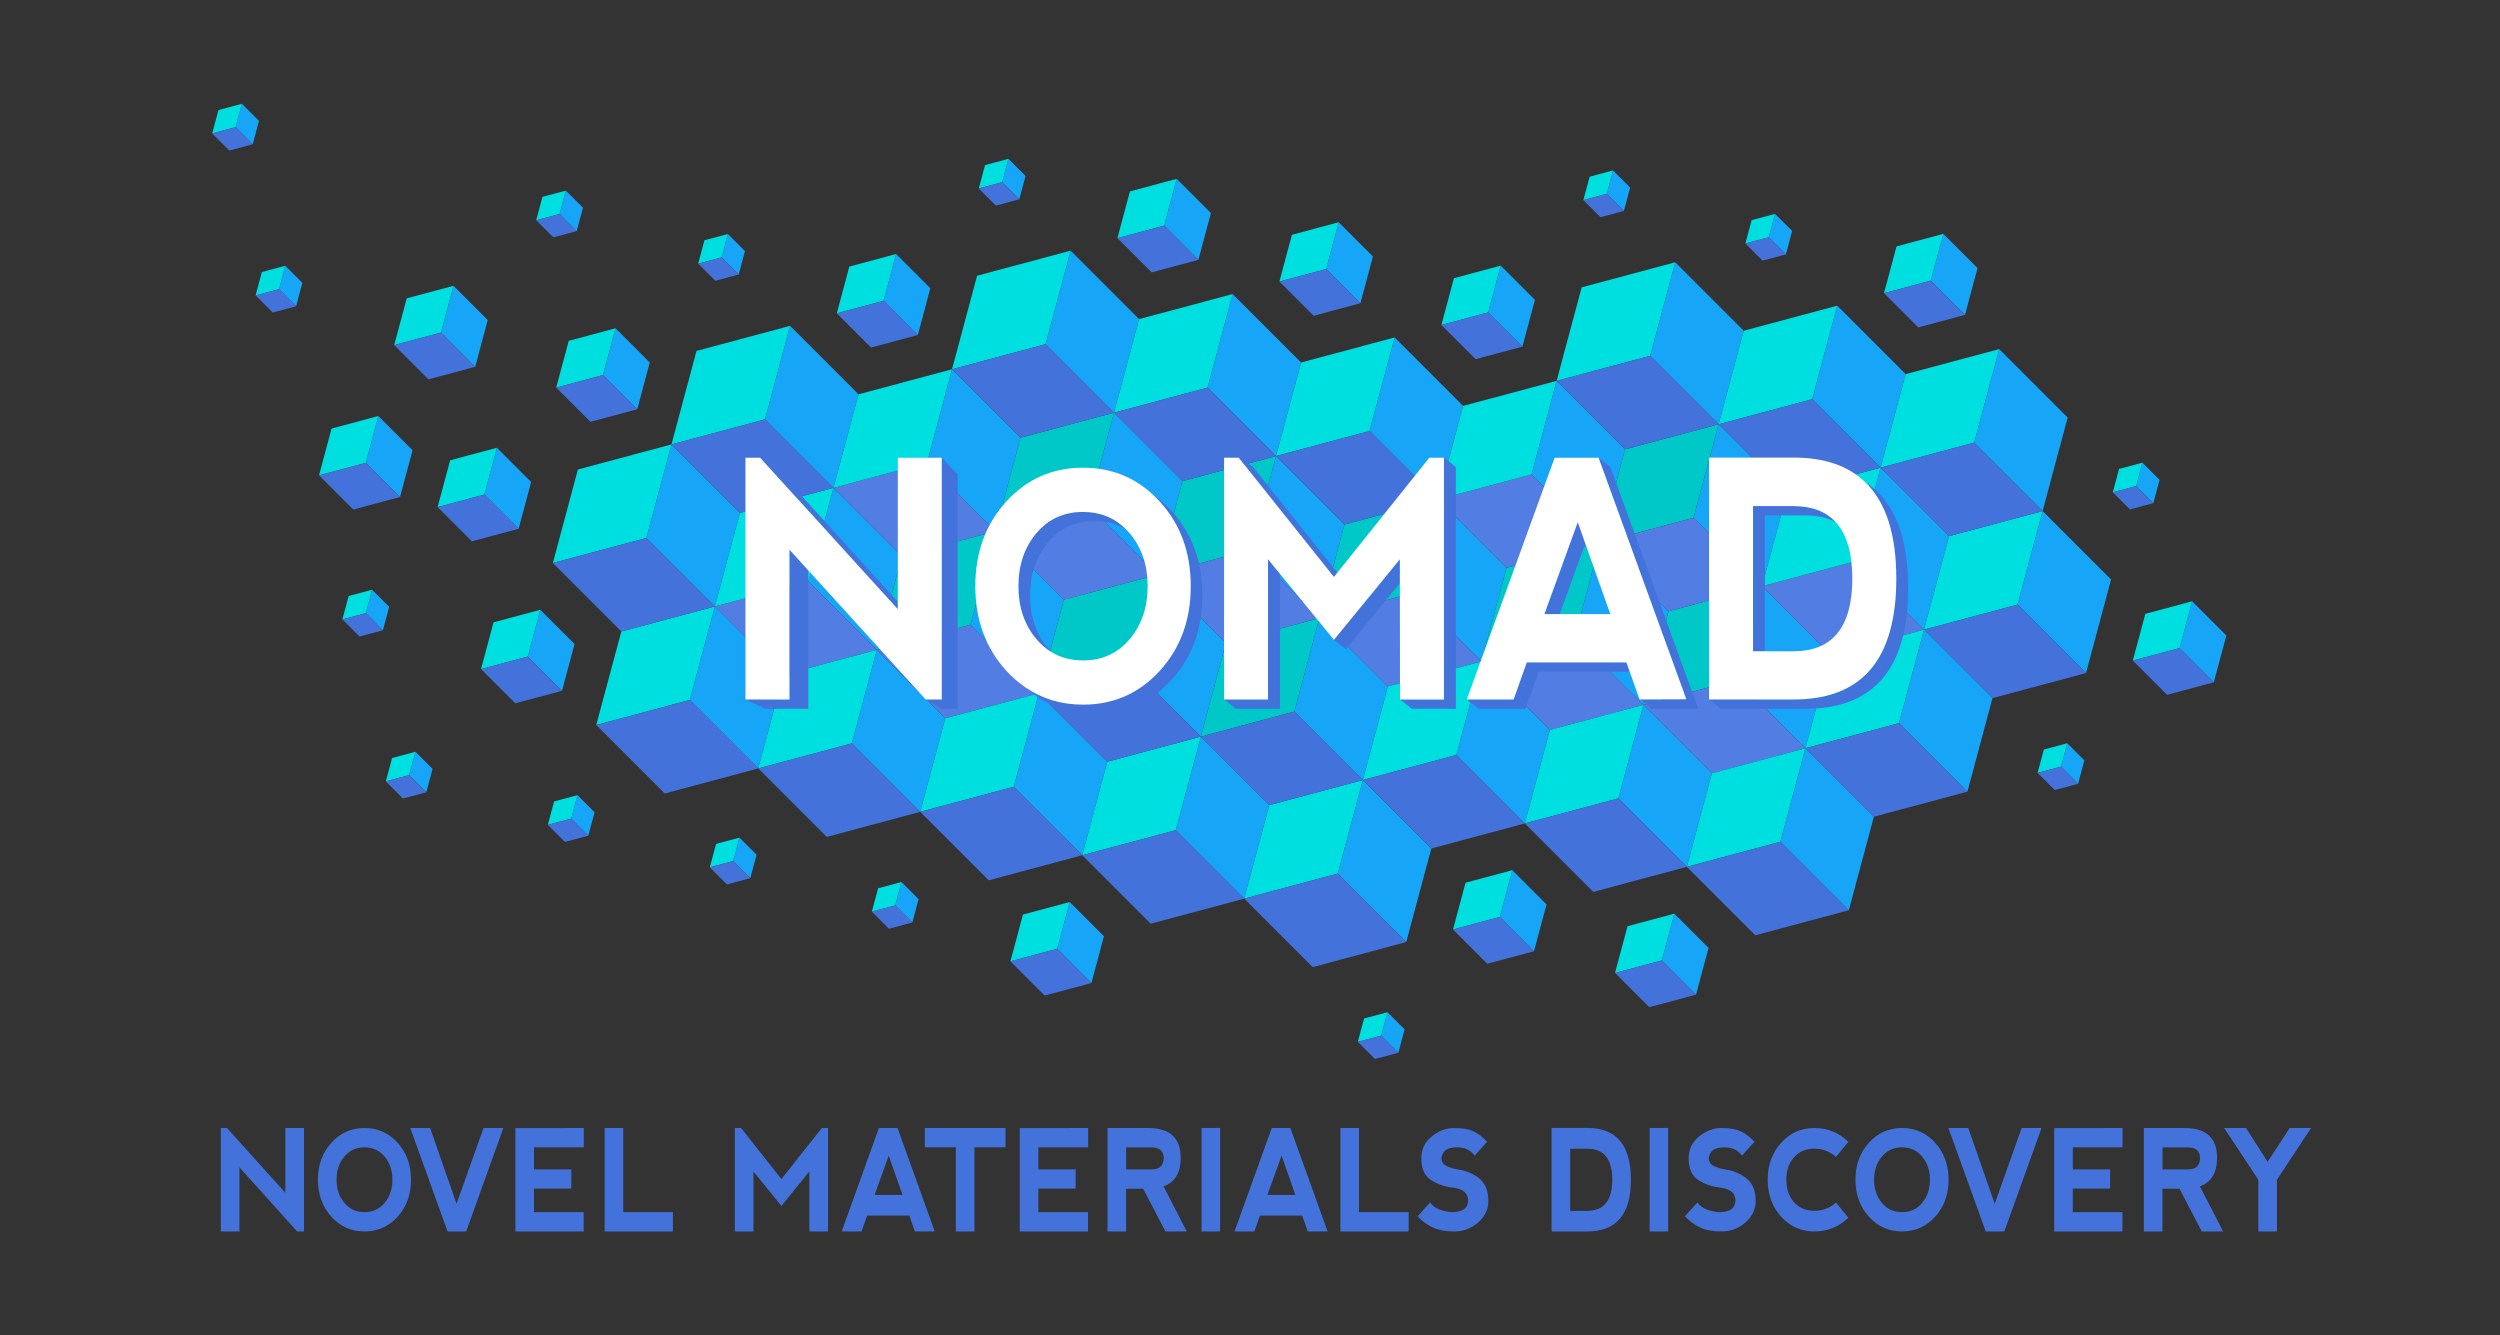 <?xml version="1.0" encoding="utf-8"?>
<!-- Generator: Adobe Illustrator 15.0.0, SVG Export Plug-In  -->
<!DOCTYPE svg PUBLIC "-//W3C//DTD SVG 1.1//EN" "http://www.w3.org/Graphics/SVG/1.1/DTD/svg11.dtd">
<svg version="1.1"
	 xmlns="http://www.w3.org/2000/svg" xmlns:xlink="http://www.w3.org/1999/xlink" xmlns:a="http://ns.adobe.com/AdobeSVGViewerExtensions/3.0/"
	 x="0px" y="0px" width="425px" height="227px" viewBox="-36.073 -17.643 425 227" enable-background="new -36.073 -17.643 425 227"
	 xml:space="preserve">
<rect x="-36.073" y="-17.643" width="425" height="227" fill="#333333" stroke="none"/>
<defs>
</defs>
<polygon fill="#17A5F7" points="109.873,49.391 98.234,37.752 93.973,53.652 105.613,65.293 "/>
<polygon fill="#17A5F7" points="89.711,69.549 78.072,57.91 73.811,73.811 85.451,85.451 "/>
<polygon fill="#17A5F7" points="137.412,56.77 125.773,45.131 121.512,61.031 133.152,72.67 "/>
<polygon fill="#17A5F7" points="117.25,76.928 105.611,65.289 101.35,81.189 112.99,92.828 "/>
<polygon fill="#17A5F7" points="164.951,64.146 153.313,52.508 149.051,68.408 160.691,80.049 "/>
<polygon fill="#17A5F7" points="144.789,84.305 133.15,72.666 128.889,88.566 140.529,100.207 "/>
<polygon fill="#17A5F7" points="192.491,71.525 180.852,59.887 176.59,75.787 188.231,87.426 "/>
<polygon fill="#17A5F7" points="172.328,91.684 160.689,80.045 156.428,95.945 168.068,107.584 "/>
<polygon fill="#17A5F7" points="220.03,78.902 208.392,67.264 204.13,83.164 215.771,94.805 "/>
<polygon fill="#17A5F7" points="199.868,99.061 188.229,87.422 183.968,103.322 195.608,114.963 "/>
<polygon fill="#17A5F7" points="247.569,86.281 235.931,74.643 231.669,90.543 243.31,102.182 "/>
<polygon fill="#17A5F7" points="227.407,106.439 215.769,94.801 211.507,110.701 223.147,122.341 "/>
<polygon fill="#17A5F7" points="97.09,97.09 85.451,85.451 81.189,101.352 92.83,112.99 "/>
<polygon fill="#17A5F7" points="124.629,104.467 112.99,92.828 108.729,108.729 120.369,120.37 "/>
<polygon fill="#17A5F7" points="152.168,111.846 140.529,100.207 136.268,116.108 147.908,127.747 "/>
<polygon fill="#17A5F7" points="179.707,119.224 168.068,107.584 163.807,123.485 175.447,135.126 "/>
<polygon fill="#17A5F7" points="207.247,126.603 195.608,114.963 191.347,130.864 202.987,142.503 "/>
<polygon fill="#17A5F7" points="226.837,136.11 221.017,130.292 218.886,138.241 224.706,144.062 "/>
<polygon fill="#17A5F7" points="254.382,143.499 248.562,137.679 246.431,145.63 252.251,151.448 "/>
<polygon fill="#17A5F7" points="342.405,90.396 336.585,84.576 334.454,92.527 340.274,98.346 "/>
<polygon fill="#17A5F7" points="300.106,27.936 294.288,22.115 292.157,30.066 297.978,35.885 "/>
<polygon fill="#17A5F7" points="275.108,93.658 263.47,82.02 259.208,97.92 270.849,109.561 "/>
<polygon fill="#17A5F7" points="254.946,113.816 243.308,102.178 239.046,118.079 250.687,129.72 "/>
<polygon fill="#17A5F7" points="302.647,101.037 291.009,89.398 286.747,105.299 298.388,116.938 "/>
<polygon fill="#17A5F7" points="282.485,121.196 270.847,109.557 266.585,125.458 278.226,137.097 "/>
<polygon fill="#17A5F7" points="169.785,18.58 163.965,12.762 161.834,20.711 167.654,26.531 "/>
<polygon fill="#17A5F7" points="122.084,31.359 116.266,25.541 114.135,33.49 119.955,39.311 "/>
<polygon fill="#17A5F7" points="138.271,12.266 135.361,9.355 134.295,13.33 137.205,16.24 "/>
<polygon fill="#17A5F7" points="90.57,25.047 87.66,22.137 86.596,26.111 89.506,29.021 "/>
<polygon fill="#17A5F7" points="63.031,17.67 60.121,14.76 59.055,18.734 61.965,21.645 "/>
<polygon fill="#17A5F7" points="7.951,2.91 5.041,0 3.977,3.975 6.887,6.885 "/>
<polygon fill="#17A5F7" points="15.328,30.449 12.418,27.539 11.354,31.514 14.264,34.424 "/>
<polygon fill="#17A5F7" points="30.086,85.525 27.176,82.615 26.111,86.59 29.021,89.5 "/>
<polygon fill="#17A5F7" points="37.465,113.064 34.555,110.154 33.49,114.129 36.4,117.04 "/>
<polygon fill="#17A5F7" points="65.006,120.448 62.096,117.538 61.029,121.513 63.939,124.423 "/>
<polygon fill="#17A5F7" points="92.545,127.669 89.635,124.759 88.57,128.733 91.48,131.644 "/>
<polygon fill="#17A5F7" points="120.086,135.208 117.176,132.298 116.109,136.272 119.02,139.183 "/>
<polygon fill="#17A5F7" points="202.704,157.345 199.794,154.435 198.729,158.409 201.64,161.319 "/>
<polygon fill="#17A5F7" points="241.052,14.242 238.142,11.332 237.077,15.307 239.987,18.217 "/>
<polygon fill="#17A5F7" points="268.593,21.623 265.683,18.713 264.618,22.688 267.528,25.598 "/>
<polygon fill="#17A5F7" points="331.052,63.922 328.142,61.012 327.077,64.986 329.987,67.896 "/>
<polygon fill="#17A5F7" points="318.269,111.621 315.358,108.711 314.294,112.686 317.204,115.597 "/>
<polygon fill="#17A5F7" points="46.842,36.762 41.023,30.943 38.893,38.893 44.713,44.713 "/>
<polygon fill="#17A5F7" points="74.383,43.986 68.564,38.168 66.434,46.117 72.254,51.938 "/>
<polygon fill="#17A5F7" points="34.061,58.9 28.242,53.08 26.111,61.031 31.932,66.85 "/>
<polygon fill="#17A5F7" points="54.221,64.299 48.402,58.48 46.271,66.43 52.092,72.25 "/>
<polygon fill="#17A5F7" points="151.6,141.521 145.779,135.7 143.648,143.651 149.469,149.47 "/>
<polygon fill="#17A5F7" points="61.6,91.84 55.781,86.021 53.65,93.971 59.471,99.791 "/>
<polygon fill="#17A5F7" points="157.572,36.607 145.934,24.969 141.672,40.869 153.313,52.51 "/>
<polygon fill="#17A5F7" points="197.325,25.959 191.505,20.139 189.374,28.09 195.194,33.908 "/>
<polygon fill="#17A5F7" points="185.112,43.986 173.473,32.348 169.211,48.248 180.852,59.887 "/>
<polygon fill="#17A5F7" points="224.864,33.336 219.044,27.518 216.913,35.467 222.733,41.287 "/>
<polygon fill="#17A5F7" points="212.651,51.363 201.013,39.725 196.751,55.625 208.392,67.266 "/>
<polygon fill="#17A5F7" points="260.353,38.584 248.714,26.945 244.452,42.846 256.093,54.484 "/>
<polygon fill="#17A5F7" points="240.19,58.742 228.552,47.104 224.29,63.004 235.931,74.643 "/>
<polygon fill="#17A5F7" points="287.892,45.961 276.253,34.322 271.991,50.223 283.632,61.863 "/>
<polygon fill="#17A5F7" points="267.729,66.119 256.091,54.48 251.829,70.381 263.47,82.021 "/>
<polygon fill="#17A5F7" points="315.431,53.34 303.792,41.701 299.53,57.602 311.171,69.24 "/>
<polygon fill="#17A5F7" points="295.269,73.498 283.63,61.859 279.368,77.76 291.009,89.398 "/>
<polygon fill="#17A5F7" points="322.808,80.875 311.169,69.236 306.907,85.137 318.548,96.777 "/>
<polygon fill="#00C8C9" points="137.412,56.77 153.313,52.508 149.051,68.408 133.15,72.668 "/>
<polygon fill="#00C8C9" points="117.25,76.928 133.15,72.666 128.889,88.566 112.988,92.826 "/>
<polygon fill="#00C8C9" points="164.951,64.146 180.852,59.887 176.59,75.787 160.689,80.045 "/>
<polygon fill="#00C8C9" points="144.789,84.305 160.689,80.045 156.428,95.945 140.527,100.203 "/>
<polygon fill="#00C8C9" points="192.491,71.525 208.392,67.264 204.13,83.164 188.229,87.424 "/>
<polygon fill="#00C8C9" points="172.328,91.684 188.229,87.422 183.968,103.322 168.066,107.582 "/>
<polygon fill="#00C8C9" points="220.03,78.902 235.931,74.643 231.669,90.543 215.769,94.801 "/>
<polygon fill="#00C8C9" points="247.569,86.281 263.47,82.02 259.208,97.92 243.308,102.18 "/>
<polygon fill="#00C8C9" points="240.19,58.742 256.091,54.48 251.829,70.381 235.929,74.641 "/>
<polygon fill="#527DE3" points="117.252,76.93 105.611,65.289 121.512,61.031 133.152,72.67 "/>
<polygon fill="#527DE3" points="97.09,97.088 85.449,85.447 101.35,81.189 112.99,92.828 "/>
<polygon fill="#527DE3" points="144.791,84.309 133.15,72.668 149.051,68.408 160.691,80.049 "/>
<polygon fill="#527DE3" points="124.629,104.467 112.988,92.826 128.889,88.566 140.529,100.207 "/>
<polygon fill="#527DE3" points="172.33,91.686 160.689,80.045 176.59,75.787 188.231,87.426 "/>
<polygon fill="#527DE3" points="199.87,99.064 188.229,87.424 204.13,83.164 215.771,94.805 "/>
<polygon fill="#527DE3" points="227.409,106.441 215.769,94.801 231.669,90.543 243.31,102.182 "/>
<polygon fill="#527DE3" points="254.948,113.82 243.308,102.18 259.208,97.92 270.849,109.561 "/>
<polygon fill="#527DE3" points="220.03,78.902 208.39,67.262 224.29,63.004 235.931,74.643 "/>
<polygon fill="#527DE3" points="247.569,86.281 235.929,74.641 251.829,70.381 263.47,82.021 "/>
<polygon fill="#527DE3" points="275.108,93.658 263.468,82.018 279.368,77.76 291.009,89.398 "/>
<polygon fill="#00DFE0" points="82.334,42.014 98.234,37.752 93.973,53.652 78.072,57.912 "/>
<polygon fill="#00DFE0" points="62.172,62.172 78.072,57.91 73.811,73.811 57.91,78.07 "/>
<polygon fill="#00DFE0" points="109.873,49.391 125.773,45.131 121.512,61.031 105.611,65.289 "/>
<polygon fill="#00DFE0" points="89.711,69.549 105.611,65.289 101.35,81.189 85.449,85.447 "/>
<polygon fill="#00DFE0" points="199.868,99.061 215.769,94.801 211.507,110.701 195.606,114.959 "/>
<polygon fill="#00DFE0" points="69.551,89.711 85.451,85.451 81.189,101.352 65.289,105.609 "/>
<polygon fill="#00DFE0" points="97.09,97.09 112.99,92.828 108.729,108.729 92.828,112.988 "/>
<polygon fill="#00DFE0" points="124.629,104.467 140.529,100.207 136.268,116.108 120.367,120.366 "/>
<polygon fill="#00DFE0" points="152.168,111.846 168.068,107.584 163.807,123.485 147.906,127.745 "/>
<polygon fill="#00DFE0" points="179.707,119.224 195.608,114.963 191.347,130.864 175.445,135.122 "/>
<polygon fill="#00DFE0" points="213.067,132.421 221.017,130.292 218.886,138.241 210.937,140.37 "/>
<polygon fill="#00DFE0" points="240.612,139.81 248.562,137.679 246.431,145.63 238.481,147.759 "/>
<polygon fill="#00DFE0" points="328.636,86.707 336.585,84.576 334.454,92.527 326.505,94.656 "/>
<polygon fill="#00DFE0" points="286.337,24.246 294.288,22.115 292.157,30.066 284.206,32.195 "/>
<polygon fill="#00DFE0" points="227.407,106.439 243.308,102.178 239.046,118.079 223.146,122.339 "/>
<polygon fill="#00DFE0" points="275.108,93.658 291.009,89.398 286.747,105.299 270.847,109.557 "/>
<polygon fill="#00DFE0" points="254.946,113.816 270.847,109.557 266.585,125.458 250.685,129.716 "/>
<polygon fill="#00DFE0" points="156.016,14.891 163.965,12.762 161.834,20.711 153.885,22.84 "/>
<polygon fill="#00DFE0" points="108.314,27.67 116.266,25.541 114.135,33.49 106.184,35.619 "/>
<polygon fill="#00DFE0" points="131.387,10.42 135.361,9.355 134.295,13.33 130.32,14.395 "/>
<polygon fill="#00DFE0" points="83.686,23.201 87.66,22.137 86.596,26.111 82.619,27.176 "/>
<polygon fill="#00DFE0" points="56.146,15.824 60.121,14.76 59.055,18.734 55.08,19.799 "/>
<polygon fill="#00DFE0" points="1.066,1.064 5.041,0 3.977,3.975 0,5.039 "/>
<polygon fill="#00DFE0" points="8.443,28.604 12.418,27.539 11.354,31.514 7.377,32.578 "/>
<polygon fill="#00DFE0" points="23.201,83.68 27.176,82.615 26.111,86.59 22.135,87.654 "/>
<polygon fill="#00DFE0" points="30.58,111.219 34.555,110.154 33.49,114.129 29.514,115.194 "/>
<polygon fill="#00DFE0" points="58.121,118.603 62.096,117.538 61.029,121.513 57.055,122.577 "/>
<polygon fill="#00DFE0" points="85.66,125.823 89.635,124.759 88.57,128.733 84.594,129.798 "/>
<polygon fill="#00DFE0" points="113.201,133.362 117.176,132.298 116.109,136.272 112.135,137.337 "/>
<polygon fill="#00DFE0" points="195.819,155.499 199.794,154.435 198.729,158.409 194.753,159.474 "/>
<polygon fill="#00DFE0" points="234.167,12.396 238.142,11.332 237.077,15.307 233.101,16.371 "/>
<polygon fill="#00DFE0" points="261.708,19.777 265.683,18.713 264.618,22.688 260.642,23.752 "/>
<polygon fill="#00DFE0" points="324.167,62.076 328.142,61.012 327.077,64.986 323.101,66.051 "/>
<polygon fill="#00DFE0" points="311.384,109.775 315.358,108.711 314.294,112.686 310.317,113.75 "/>
<polygon fill="#00DFE0" points="33.072,33.072 41.023,30.943 38.893,38.893 30.941,41.021 "/>
<polygon fill="#00DFE0" points="60.613,40.297 68.564,38.168 66.434,46.117 58.482,48.246 "/>
<polygon fill="#00DFE0" points="20.291,55.211 28.242,53.08 26.111,61.031 18.16,63.16 "/>
<polygon fill="#00DFE0" points="40.451,60.609 48.402,58.48 46.271,66.43 38.32,68.559 "/>
<polygon fill="#00DFE0" points="137.83,137.831 145.779,135.7 143.648,143.651 135.699,145.78 "/>
<polygon fill="#00DFE0" points="47.83,88.15 55.781,86.021 53.65,93.971 45.699,96.1 "/>
<polygon fill="#00DFE0" points="130.033,29.23 145.934,24.969 141.672,40.869 125.771,45.129 "/>
<polygon fill="#00DFE0" points="183.556,22.27 191.505,20.139 189.374,28.09 181.424,30.219 "/>
<polygon fill="#00DFE0" points="157.572,36.607 173.473,32.348 169.211,48.248 153.311,52.506 "/>
<polygon fill="#00DFE0" points="211.095,29.646 219.044,27.518 216.913,35.467 208.964,37.596 "/>
<polygon fill="#00DFE0" points="185.112,43.986 201.013,39.725 196.751,55.625 180.85,59.885 "/>
<polygon fill="#00DFE0" points="232.813,31.205 248.714,26.945 244.452,42.846 228.552,47.104 "/>
<polygon fill="#00DFE0" points="212.651,51.363 228.552,47.104 224.29,63.004 208.39,67.262 "/>
<polygon fill="#00DFE0" points="260.353,38.584 276.253,34.322 271.991,50.223 256.091,54.482 "/>
<polygon fill="#00DFE0" points="287.892,45.961 303.792,41.701 299.53,57.602 283.63,61.859 "/>
<polygon fill="#00DFE0" points="267.729,66.119 283.63,61.859 279.368,77.76 263.468,82.018 "/>
<polygon fill="#00DFE0" points="295.269,73.498 311.169,69.236 306.907,85.137 291.007,89.396 "/>
<polygon fill="#4472DB" points="89.713,69.553 78.072,57.912 93.973,53.652 105.613,65.293 "/>
<polygon fill="#4472DB" points="69.551,89.711 57.91,78.07 73.811,73.811 85.451,85.451 "/>
<polygon fill="#4472DB" points="152.168,111.844 140.527,100.203 156.428,95.945 168.068,107.584 "/>
<polygon fill="#4472DB" points="179.707,119.224 168.066,107.582 183.968,103.322 195.608,114.963 "/>
<polygon fill="#4472DB" points="207.247,126.601 195.606,114.959 211.507,110.701 223.147,122.341 "/>
<polygon fill="#4472DB" points="76.93,117.251 65.289,105.609 81.189,101.352 92.83,112.99 "/>
<polygon fill="#4472DB" points="104.469,124.63 92.828,112.988 108.729,108.729 120.369,120.37 "/>
<polygon fill="#4472DB" points="132.008,132.007 120.367,120.366 136.268,116.108 147.908,127.747 "/>
<polygon fill="#4472DB" points="159.547,139.386 147.906,127.745 163.807,123.485 175.447,135.126 "/>
<polygon fill="#4472DB" points="187.087,146.763 175.445,135.122 191.347,130.864 202.987,142.503 "/>
<polygon fill="#4472DB" points="216.757,146.19 210.937,140.37 218.886,138.241 224.706,144.062 "/>
<polygon fill="#4472DB" points="244.302,153.579 238.481,147.759 246.431,145.63 252.251,151.448 "/>
<polygon fill="#4472DB" points="332.325,100.477 326.505,94.656 334.454,92.527 340.274,98.346 "/>
<polygon fill="#4472DB" points="290.026,38.016 284.206,32.195 292.157,30.066 297.978,35.885 "/>
<polygon fill="#4472DB" points="234.786,133.979 223.146,122.339 239.046,118.079 250.687,129.72 "/>
<polygon fill="#4472DB" points="282.487,121.198 270.847,109.557 286.747,105.299 298.388,116.938 "/>
<polygon fill="#4472DB" points="262.325,141.356 250.685,129.716 266.585,125.458 278.226,137.097 "/>
<polygon fill="#4472DB" points="159.705,28.66 153.885,22.84 161.834,20.711 167.654,26.531 "/>
<polygon fill="#4472DB" points="112.004,41.439 106.184,35.619 114.135,33.49 119.955,39.311 "/>
<polygon fill="#4472DB" points="133.23,17.305 130.32,14.395 134.295,13.33 137.205,16.24 "/>
<polygon fill="#4472DB" points="85.529,30.086 82.619,27.176 86.596,26.111 89.506,29.021 "/>
<polygon fill="#4472DB" points="57.99,22.709 55.08,19.799 59.055,18.734 61.965,21.645 "/>
<polygon fill="#4472DB" points="2.91,7.949 0,5.039 3.977,3.975 6.887,6.885 "/>
<polygon fill="#4472DB" points="10.287,35.488 7.377,32.578 11.354,31.514 14.264,34.424 "/>
<polygon fill="#4472DB" points="25.045,90.564 22.135,87.654 26.111,86.59 29.021,89.5 "/>
<polygon fill="#4472DB" points="32.424,118.104 29.514,115.194 33.49,114.129 36.4,117.04 "/>
<polygon fill="#4472DB" points="59.965,125.487 57.055,122.577 61.029,121.513 63.939,124.423 "/>
<polygon fill="#4472DB" points="87.504,132.708 84.594,129.798 88.57,128.733 91.48,131.644 "/>
<polygon fill="#4472DB" points="115.045,140.247 112.135,137.337 116.109,136.272 119.02,139.183 "/>
<polygon fill="#4472DB" points="197.663,162.384 194.753,159.474 198.729,158.409 201.64,161.319 "/>
<polygon fill="#4472DB" points="236.011,19.281 233.101,16.371 237.077,15.307 239.987,18.217 "/>
<polygon fill="#4472DB" points="263.552,26.662 260.642,23.752 264.618,22.688 267.528,25.598 "/>
<polygon fill="#4472DB" points="326.011,68.961 323.101,66.051 327.077,64.986 329.987,67.896 "/>
<polygon fill="#4472DB" points="313.228,116.661 310.317,113.75 314.294,112.686 317.204,115.597 "/>
<polygon fill="#4472DB" points="36.762,46.842 30.941,41.021 38.893,38.893 44.713,44.713 "/>
<polygon fill="#4472DB" points="64.303,54.066 58.482,48.246 66.434,46.117 72.254,51.938 "/>
<polygon fill="#4472DB" points="23.98,68.98 18.16,63.16 26.111,61.031 31.932,66.85 "/>
<polygon fill="#4472DB" points="44.141,74.379 38.32,68.559 46.271,66.43 52.092,72.25 "/>
<polygon fill="#4472DB" points="141.52,151.601 135.699,145.78 143.648,143.651 149.469,149.47 "/>
<polygon fill="#4472DB" points="51.52,101.92 45.699,96.1 53.65,93.971 59.471,99.791 "/>
<polygon fill="#4472DB" points="137.412,56.77 125.771,45.129 141.672,40.869 153.313,52.51 "/>
<polygon fill="#4472DB" points="187.245,36.039 181.424,30.219 189.374,28.09 195.194,33.908 "/>
<polygon fill="#4472DB" points="164.951,64.146 153.311,52.506 169.211,48.248 180.852,59.887 "/>
<polygon fill="#4472DB" points="214.784,43.416 208.964,37.596 216.913,35.467 222.733,41.287 "/>
<polygon fill="#4472DB" points="192.491,71.525 180.85,59.885 196.751,55.625 208.392,67.266 "/>
<polygon fill="#4472DB" points="240.192,58.744 228.552,47.104 244.452,42.846 256.093,54.484 "/>
<polygon fill="#4472DB" points="267.731,66.123 256.091,54.482 271.991,50.223 283.632,61.863 "/>
<polygon fill="#4472DB" points="295.271,73.5 283.63,61.859 299.53,57.602 311.171,69.24 "/>
<polygon fill="#4472DB" points="302.647,101.037 291.007,89.396 306.907,85.137 318.548,96.777 "/>
<path fill="#4472DB" d="M1.465,191.705V174.12h1.055l9.918,11.02v-11.02h3.166v17.585h-1.161l-9.813-10.903v10.903H1.465z"/>
<path fill="#4472DB" d="M20.244,189.179c-1.513-1.684-2.269-3.773-2.269-6.266c0-2.502,0.756-4.592,2.269-6.272
	c1.512-1.681,3.394-2.521,5.645-2.521s4.132,0.84,5.645,2.521c1.512,1.681,2.268,3.771,2.268,6.272c0,2.501-0.756,4.592-2.268,6.272
	c-1.513,1.68-3.394,2.52-5.645,2.52S21.756,190.863,20.244,189.179z M25.9,188.423c1.399,0,2.539-0.527,3.418-1.582
	c0.879-1.057,1.319-2.365,1.319-3.928c0-1.563-0.44-2.873-1.319-3.928c-0.879-1.055-2.026-1.583-3.439-1.583
	c-1.4,0-2.54,0.528-3.419,1.583s-1.319,2.364-1.319,3.928c0,1.563,0.439,2.871,1.319,3.928
	C23.339,187.896,24.486,188.423,25.9,188.423z"/>
<path fill="#4472DB" d="M37.049,174.12l4.495,12.883l4.579-12.883h3.376l-6.32,17.585h-3.165l-6.341-17.585H37.049z"/>
<path fill="#4472DB" d="M51.544,191.705v-17.574l11.627-0.011v3.282h-8.462v3.752h6.341v3.271h-6.341v3.998h8.441v3.282H51.544z"/>
<path fill="#4472DB" d="M69.879,174.12v14.303h8.441v3.282H66.714V174.12H69.879z"/>
<path fill="#4472DB" d="M88.853,191.705V174.12h1.055l6.859,8.675l6.869-8.675h1.055v17.585h-3.166l-0.011-10.199l-4.748,5.861
	l-4.749-5.861v10.199H88.853z"/>
<path fill="#4472DB" d="M107.011,191.705l6.331-17.585h3.166l6.32,17.572l-3.366,0.013l-0.949-2.696h-7.175l-0.95,2.696H107.011z
	 M115.009,178.81l-2.405,6.682h4.748L115.009,178.81z"/>
<path fill="#4472DB" d="M134.864,174.12v3.282h-5.275v14.303h-3.166v-14.303h-5.275v-3.282H134.864z"/>
<path fill="#4472DB" d="M137.283,191.705v-17.574l11.627-0.011v3.282h-8.462v3.752h6.341v3.271h-6.341v3.998h8.441v3.282H137.283z"
	/>
<path fill="#4472DB" d="M161.732,184.038l3.946,7.667h-3.629l-3.788-7.269h-2.891v7.269h-3.165V174.12h6.9
	c3.693,0,5.54,1.688,5.54,5.064C164.645,181.725,163.674,183.342,161.732,184.038z M155.37,181.154h4.432
	c1.273-0.023,1.928-0.668,1.962-1.936c-0.035-1.156-0.679-1.757-1.931-1.805h-4.463V181.154z"/>
<path fill="#4472DB" d="M168.19,174.108h3.155v17.597h-3.155V174.108z"/>
<path fill="#4472DB" d="M173.795,191.705l6.331-17.585h3.166l6.32,17.572l-3.366,0.013l-0.949-2.696h-7.176l-0.95,2.696H173.795z
	 M181.793,178.81l-2.405,6.682h4.749L181.793,178.81z"/>
<path fill="#4472DB" d="M194.956,174.12v14.303h8.441v3.282h-11.605V174.12H194.956z"/>
<path fill="#4472DB" d="M214.464,174.705c0.809,0.392,1.564,0.979,2.268,1.76l-2.11,2.345c-0.703-0.938-1.688-1.407-2.954-1.407
	c-1.266,0-2.074,0.332-2.427,0.997c-0.352,0.664-0.352,1.23,0,1.7c0.353,0.469,1.161,0.82,2.427,1.055
	c1.336,0.156,2.55,0.645,3.641,1.466c1.09,0.819,1.636,2.129,1.636,3.927c0,1.407-0.583,2.618-1.747,3.634
	c-1.164,1.017-2.52,1.524-4.067,1.524c-1.471,0-2.697-0.234-3.683-0.703c-0.984-0.469-1.828-1.095-2.532-1.876l2.11-2.345
	c0.703,0.938,1.899,1.485,3.588,1.642c1.406,0,2.283-0.332,2.632-0.996c0.349-0.665,0.349-1.329,0-1.993
	c-0.349-0.665-1.226-1.075-2.632-1.231c-1.266-0.156-2.427-0.587-3.482-1.289c-1.055-0.704-1.583-1.916-1.583-3.635
	c0-1.556,0.601-2.805,1.799-3.746c1.199-0.941,2.434-1.412,3.699-1.412C212.515,174.12,213.654,174.315,214.464,174.705z"/>
<path fill="#4472DB" d="M227.696,191.705v-17.597h6.1c4.924,0,7.385,2.935,7.385,8.805c0,5.86-2.461,8.792-7.385,8.792H227.696z
	 M233.796,188.199c2.806-0.007,4.213-1.771,4.221-5.286c-0.008-3.519-1.415-5.276-4.221-5.276h-2.934v10.563H233.796z"/>
<path fill="#4472DB" d="M244.362,174.108h3.155v17.597h-3.155V174.108z"/>
<path fill="#4472DB" d="M259.909,174.705c0.809,0.392,1.564,0.979,2.27,1.76l-2.11,2.345c-0.705-0.938-1.688-1.407-2.956-1.407
	c-1.265,0-2.074,0.332-2.426,0.997c-0.352,0.664-0.352,1.23,0,1.7c0.352,0.469,1.161,0.82,2.426,1.055
	c1.338,0.156,2.551,0.645,3.641,1.466c1.091,0.819,1.636,2.129,1.636,3.927c0,1.407-0.582,2.618-1.746,3.634
	c-1.164,1.017-2.521,1.524-4.067,1.524c-1.471,0-2.698-0.234-3.682-0.703c-0.986-0.469-1.83-1.095-2.532-1.876l2.109-2.345
	c0.703,0.938,1.899,1.485,3.587,1.642c1.407,0,2.285-0.332,2.633-0.996c0.349-0.665,0.349-1.329,0-1.993
	c-0.348-0.665-1.226-1.075-2.633-1.231c-1.266-0.156-2.427-0.587-3.481-1.289c-1.056-0.704-1.583-1.916-1.583-3.635
	c0-1.556,0.601-2.805,1.8-3.746s2.432-1.412,3.697-1.412C257.961,174.12,259.101,174.315,259.909,174.705z"/>
<path fill="#4472DB" d="M266.71,189.179c-1.516-1.676-2.274-3.777-2.274-6.302c0.007-2.47,0.767-4.546,2.279-6.23
	s3.387-2.526,5.624-2.526c2.258,0,4.196,0.78,5.813,2.345l-2.11,2.566c-1.076-0.938-2.311-1.407-3.703-1.407
	c-1.421,0.009-2.565,0.502-3.435,1.479s-1.304,2.228-1.304,3.751c0.008,1.634,0.447,2.931,1.32,3.894
	c0.871,0.961,2.019,1.441,3.439,1.441c1.42,0,2.647-0.466,3.682-1.396l2.11,2.567c-1.611,1.563-3.549,2.345-5.813,2.345
	C270.102,191.697,268.226,190.855,266.71,189.179z"/>
<path fill="#4472DB" d="M281.622,189.179c-1.512-1.684-2.268-3.773-2.268-6.266c0-2.502,0.756-4.592,2.268-6.272
	c1.513-1.681,3.395-2.521,5.646-2.521s4.133,0.84,5.645,2.521c1.513,1.681,2.269,3.771,2.269,6.272c0,2.501-0.756,4.592-2.269,6.272
	c-1.512,1.68-3.394,2.52-5.645,2.52S283.135,190.863,281.622,189.179z M287.278,188.423c1.399,0,2.539-0.527,3.419-1.582
	c0.878-1.057,1.318-2.365,1.318-3.928c0-1.563-0.44-2.873-1.318-3.928c-0.88-1.055-2.026-1.583-3.44-1.583
	c-1.399,0-2.539,0.528-3.418,1.583c-0.88,1.055-1.319,2.364-1.319,3.928c0,1.563,0.439,2.871,1.319,3.928
	C284.718,187.896,285.864,188.423,287.278,188.423z"/>
<path fill="#4472DB" d="M298.535,174.12l4.495,12.883l4.579-12.883h3.377l-6.32,17.585H301.5l-6.342-17.585H298.535z"/>
<path fill="#4472DB" d="M313.139,191.705v-17.574l11.627-0.011v3.282h-8.463v3.752h6.342v3.271h-6.342v3.998h8.441v3.282H313.139z"
	/>
<path fill="#4472DB" d="M337.913,184.038l3.945,7.667h-3.63l-3.788-7.269h-2.891v7.269h-3.165V174.12h6.9
	c3.693,0,5.54,1.688,5.54,5.064C340.825,181.725,339.854,183.342,337.913,184.038z M331.55,181.154h4.432
	c1.273-0.023,1.928-0.668,1.963-1.936c-0.035-1.156-0.68-1.757-1.931-1.805h-4.464V181.154z"/>
<path fill="#4472DB" d="M342.036,174.12h3.714l3.671,5.744l3.757-5.744h3.63l-5.804,8.793v8.792h-3.165v-8.792L342.036,174.12z"/>
<polygon fill="#4472DB" points="98.127,101.262 90.656,101.262 94.012,102.851 101.336,102.851 101.336,79.317 98.127,75.787 "/>
<polygon fill="#4472DB" points="124.025,60.173 124.025,101.262 121.286,101.262 124.042,102.851 126.727,102.851 126.727,62.999 
	"/>
<polygon fill="#4472DB" points="116.555,84.642 96.879,62.999 93.146,60.173 116.555,85.922 "/>
<polygon fill="#FFFFFF" points="124.025,60.173 116.555,60.173 116.555,84.642 116.555,85.922 93.146,60.173 90.656,60.173 
	90.656,101.262 98.127,101.262 98.127,75.787 101.336,79.317 121.286,101.262 124.025,101.262 "/>
<path fill="none" d="M142.09,74.569c-2.035,2.417-3.051,5.416-3.051,8.997c0,3.58,1.016,6.58,3.051,8.996
	c0.207,0.246,0.425,0.471,0.645,0.692c1.544,0.914,3.319,1.375,5.33,1.375c3.238,0,5.875-1.209,7.91-3.625
	c2.035-2.418,3.053-5.416,3.053-8.997s-1.018-6.579-3.053-8.997c-0.207-0.246-0.425-0.471-0.645-0.692
	c-1.543-0.914-3.318-1.375-5.33-1.375C146.762,70.943,144.125,72.152,142.09,74.569z"/>
<path fill="#4472DB" d="M163.086,69.198c-1.014-1.115-2.108-2.049-3.265-2.841c0.438,0.401,0.866,0.826,1.281,1.281
	c3.5,3.85,5.25,8.639,5.25,14.368s-1.75,10.519-5.25,14.368s-7.854,5.773-13.061,5.773c-3.695,0-6.951-0.991-9.786-2.933
	c3.262,2.993,7.184,4.491,11.771,4.491c5.207,0,9.561-1.924,13.061-5.773s5.25-8.639,5.25-14.367
	C168.336,77.837,166.586,73.048,163.086,69.198z"/>
<path fill="#4472DB" d="M142.09,92.563c-2.035-2.416-3.051-5.416-3.051-8.996c0-3.581,1.016-6.58,3.051-8.997
	s4.672-3.626,7.91-3.626c2.011,0,3.786,0.461,5.33,1.375c-1.941-1.949-4.375-2.933-7.314-2.933c-3.238,0-5.875,1.209-7.91,3.625
	c-2.035,2.418-3.051,5.416-3.051,8.997s1.016,6.579,3.051,8.997c0.784,0.931,1.662,1.678,2.629,2.25
	C142.515,93.033,142.297,92.809,142.09,92.563z"/>
<path fill="#FFFFFF" d="M161.102,96.375c3.5-3.85,5.25-8.639,5.25-14.368s-1.75-10.519-5.25-14.368
	c-0.415-0.456-0.843-0.88-1.281-1.281c-3.264-2.992-7.189-4.492-11.78-4.492c-5.209,0-9.563,1.925-13.063,5.773
	c-3.5,3.85-5.248,8.639-5.248,14.368c0,5.712,1.748,10.497,5.248,14.354c1.017,1.121,2.115,2.06,3.276,2.854
	c2.835,1.942,6.091,2.933,9.786,2.933C153.249,102.148,157.602,100.225,161.102,96.375z M140.106,91.004
	c-2.035-2.418-3.051-5.416-3.051-8.997s1.016-6.579,3.051-8.997c2.035-2.416,4.672-3.625,7.91-3.625
	c2.938,0,5.373,0.984,7.314,2.933c0.22,0.221,0.438,0.446,0.645,0.692c2.035,2.418,3.053,5.416,3.053,8.997
	s-1.018,6.579-3.053,8.997c-2.035,2.416-4.672,3.625-7.91,3.625c-2.011,0-3.786-0.461-5.33-1.375
	C141.768,92.682,140.89,91.935,140.106,91.004z"/>
<polygon fill="#4472DB" points="179.49,101.262 172.02,101.262 174.044,102.851 181.515,102.851 181.515,79.904 179.49,77.43 "/>
<polygon fill="#4472DB" points="190.696,91.127 192.721,92.717 201.906,81.489 201.902,77.43 "/>
<path fill="#4472DB" d="M209.399,60.145c0,0.028,0,41.117,0,41.117h-7.471l2.023,1.589h7.471V61.762L209.399,60.145z"/>
<polygon fill="#4472DB" points="191.291,79.699 176.968,61.762 174.51,60.173 190.696,80.443 "/>
<path fill="#FFFFFF" d="M209.399,60.173c-0.008,0-2.49,0-2.49,0l-15.618,19.526l-0.595,0.744L174.51,60.173h-2.49v41.089h7.471
	V77.43l2.024,2.474l9.182,11.223l0.362-0.442l10.844-13.255l0.004,4.059l0.022,19.772h7.471V60.173z"/>
<polygon fill="none" points="237.677,86.745 233.432,74.755 229.072,86.745 "/>
<polygon fill="#4472DB" points="223.482,94.962 221.241,101.262 213.272,101.262 215.296,102.851 223.265,102.851 225.506,96.552 
	240.981,96.552 240.416,94.962 "/>
<polygon fill="#4472DB" points="252.624,102.851 237.708,61.762 235.685,60.173 250.6,101.234 242.79,101.261 244.681,102.851 "/>
<polygon fill="#4472DB" points="233.432,74.755 232.148,71.13 226.471,86.745 229.072,86.745 "/>
<path fill="#FFFFFF" d="M235.685,60.173h-7.471l-14.941,41.089h7.969l2.241-6.299h16.934l0.565,1.59l1.615,4.541
	c0.002,0.007,0.061,0.168,0.061,0.168l0.133,0l7.81-0.027L235.685,60.173z M232.148,71.13l1.283,3.625l4.245,11.989h-8.604h-2.602
	L232.148,71.13z"/>
<path fill="none" d="M263.963,69.98v23.092h4.899c6.624-0.018,9.944-4.136,9.961-12.354c-0.008-4.358-0.956-7.548-2.823-9.596
	c-1.401-0.757-3.104-1.142-5.114-1.142H263.963z"/>
<path fill="#4472DB" d="M263.963,69.98h6.923c2.011,0,3.713,0.385,5.114,1.142c-1.653-1.813-4.026-2.731-7.138-2.731h-6.923v24.681
	h2.023V69.98z"/>
<path fill="#4472DB" d="M281.001,64.315c3.521,3.394,5.293,8.853,5.293,16.402c0,13.697-5.812,20.544-17.432,20.544h-14.394
	l2.023,1.589h14.394c11.621,0,17.432-6.847,17.432-20.543C288.317,73.433,285.868,67.447,281.001,64.315z"/>
<path fill="#FFFFFF" d="M286.294,80.717c0-7.549-1.771-13.008-5.293-16.402c-2.875-2.772-6.914-4.17-12.139-4.17h-14.394v41.117
	h14.394C280.482,101.262,286.294,94.415,286.294,80.717z M261.939,68.391h6.923c3.111,0,5.484,0.918,7.138,2.731
	c1.867,2.047,2.815,5.238,2.823,9.596c-0.017,8.219-3.337,12.336-9.961,12.354h-4.899h-2.023V68.391z"/>
</svg>
